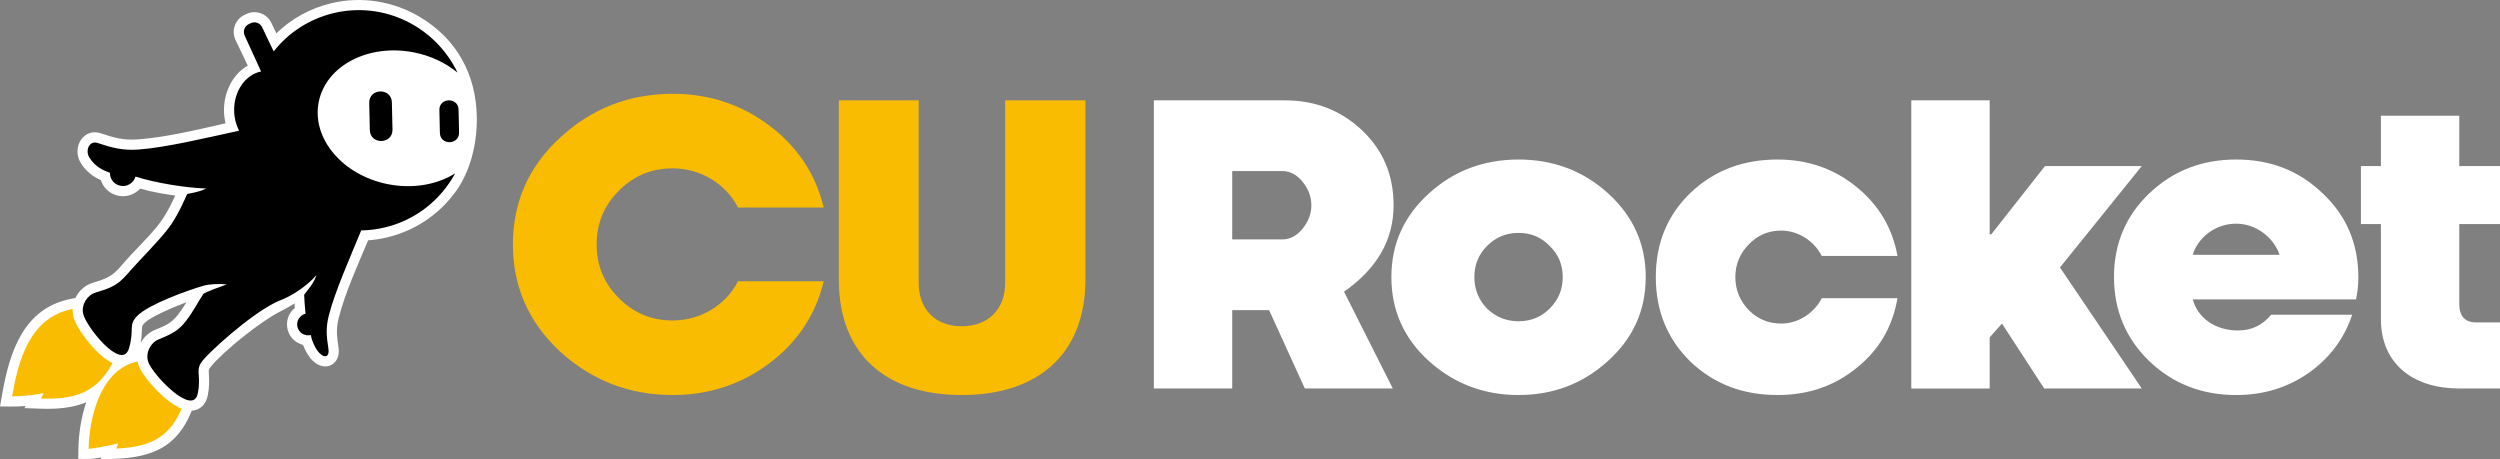 <svg xmlns="http://www.w3.org/2000/svg" id="Layer_1" viewBox="0 0 476.464 87.571"><rect x="0" y="0" width="476.464" height="87.571" fill="#808080" stroke="none"/><defs><style> .st0 { fill: #fff; } .st0, .st1, .st2 { fill-rule: evenodd; } .st1 { fill: #f9bc00; } </style></defs><path class="st0" d="M26.71,35.944c-.093.103-.191.201-.294.296-1.8,1.643-4.603,1.517-6.247-.284-.432-.473-.751-1.028-.944-1.625-1.567-.704-2.846-1.695-3.815-3.242-1.805-2.878.427-6.828,3.833-5.672,2.452.832,4.382,1.342,7.011,1.152,5.36-.388,11.296-1.836,16.733-3.071-.179-.745-.277-1.511-.297-2.279-.086-3.441,1.541-7.042,4.534-8.706l-2.329-4.872c-.842-1.76-.122-3.901,1.633-4.767l.373-.184c1.766-.872,3.946-.139,4.798,1.644l.966,2.021c2.882-2.792,6.454-4.77,10.402-5.724,5.92-1.433,11.964-.364,16.931,2.59,7.064,4.202,10.765,10.998,10.877,19.156.07,5.103-1.276,10.33-4,14.102-3.14,4.349-7.718,7.461-13.015,8.743-1.215.295-2.453.488-3.698.579-1.99,4.727-4.364,9.933-5.6,14.765-.549,2.151-.365,3.524-.042,5.672.493,3.279-2.617,4.799-4.953,2.481-.755-.749-1.393-1.87-1.814-2.989-.669-.166-1.296-.503-1.808-.991-1.608-1.534-1.67-4.084-.135-5.692.118-.124.243-.239.376-.347-.018-.208-.025-.659-.041-.867-.934.545-1.831,1.084-2.768,1.548-3.529,1.745-10.691,7.451-13.16,10.457-.395.48-.456.619-.424,1.206.09,1.61.128,2.699-.196,4.328-.338,1.702-1.481,2.815-3.048,2.903l-.162.385c-2.75,6.548-7.439,8.457-14.159,8.769l-3.076.143.16-.378c-.955.164-1.851.278-2.434.274l-1.963-.011.034-1.962c.047-2.741.491-5.898,1.485-8.828-2.483,1.046-5.37,1.339-8.697,1.222l-3.076-.108.213-.409c-.904.075-1.791.114-2.578.11l-2.295-.014.397-2.26c1.396-7.959,3.982-16.422,13.066-18.237l.907-.181c.653-1.376,1.865-2.479,3.391-2.918,4.312-1.238,4.253-2.171,7.236-5.34,1.918-2.036,4.661-4.72,6.157-7.045.902-1.402,1.573-2.763,2.248-4.211-.459-.068-.919-.139-1.38-.207l-.023-.003c-.497-.079-.986-.161-1.474-.246-1.287-.225-2.56-.519-3.817-.874h0ZM26.819,65.357c.59-1.106,1.547-2.019,2.753-2.497,1.856-.735,3.084-1.265,4.314-2.833.608-.775,1.146-1.598,1.664-2.435-2.972,1.126-6.846,2.819-7.96,3.933-.44.44-.516.572-.54,1.159-.042,1.013-.085,1.819-.231,2.673Z"></path><path class="st1" d="M16.887,85.528c.871.004,4.685-.751,5.656-1.033-.13.333-.266.665-.406.995,5.825-.27,9.978-1.668,12.461-7.582-.973-.378-2.31-1.334-3.149-2.044-1.639-1.407-4.344-4.256-5.033-6.269-.097-.282-.125-.461-.176-.69-7.125,1.407-9.255,10.87-9.353,16.623Z"></path><path class="st1" d="M2.307,75.542c1.74.011,4.59-.308,6.008-.599-.165.338-.336.674-.511,1.008,6.085.214,10.536-.882,13.638-6.766-1.095-.493-2.116-1.355-2.934-2.158-1.529-1.503-4.177-4.795-4.58-6.934-.076-.405-.103-.81-.084-1.21v-.012c-8.239,1.646-10.334,9.809-11.537,16.67Z"></path><path class="st2" d="M24.576,66.412c-1.35,4.459-8.29-4.281-8.742-6.678-.325-1.724.779-3.516,2.463-4,4.762-1.368,4.744-2.296,8.113-5.874,2.831-3.007,5.217-5.525,6.376-7.325,1.435-2.23,2.144-3.938,2.896-5.568l.703-.141c1.187-.228,2.202-.524,2.913-.898-3.87-.122-9.718-1.065-13.476-2.279-.121.431-.36.834-.715,1.158-1.012.924-2.582.853-3.507-.159-.446-.49-.66-1.108-.648-1.722l-.095-.031c-1.028-.366-2.675-1.034-3.805-2.837-.889-1.417-.004-3.338,1.567-2.805,2.619.888,4.765,1.466,7.773,1.249,5.212-.378,12.935-2.231,19.166-3.593-.56-1.092-.897-2.369-.932-3.739-.094-3.769,2.138-6.947,5.131-7.548l-3.115-6.818c-.389-.811-.065-1.793.74-2.191l.373-.183c.806-.399,1.803-.071,2.191.74l2.213,4.628c2.775-3.513,6.69-6.153,11.361-7.283,9.71-2.35,19.492,2.589,23.677,11.32-2.231-1.835-5.08-3.211-8.311-3.849-8.657-1.709-16.782,2.529-18.147,9.466-1.364,6.936,4.549,13.944,13.206,15.654,4.777.943,9.391.075,12.797-2.059-2.708,4.993-7.415,8.854-13.341,10.288-1.525.369-3.051.557-4.558.58-2.126,5.151-5.012,11.671-6.162,16.168-.643,2.516-.435,4.084-.081,6.441.212,1.411-.647,1.831-1.668.816-.91-.903-1.531-2.555-1.71-3.49-.668.163-1.405-.006-1.94-.517-.834-.795-.866-2.115-.071-2.949.289-.302.648-.499,1.026-.59-.137-1.312-.234-2.701-.272-3.624.74-.96,1.847-2.178,2.358-3.752-1.621,1.931-4.562,3.913-6.708,4.735-.346.132-.717.299-1.101.487-5.162,2.553-12.542,9.435-13.799,10.964-1.684,2.05-.273,2.608-1.024,6.388-.909,4.569-8.787-3.768-9.469-6.109-.491-1.683.432-3.576,2.061-4.221,2.967-1.175,3.979-1.977,5.126-3.439,1.415-1.803,2.225-3.526,3.365-5.227.883-.523,3.044-1.286,4.424-1.773-1.489-.19-3.381-.055-4.321.213-3.399.973-10.562,3.618-12.661,5.717-1.877,1.877-.525,2.568-1.642,6.258h0ZM87.395,20.884c-.056-2.401-3.709-2.318-3.654.083l.097,4.37c.056,2.402,3.709,2.317,3.655-.083l-.098-4.371h0ZM74.686,19.52c-.065-2.855-4.383-2.758-4.318.099l.117,5.162c.065,2.856,4.381,2.758,4.317-.097l-.116-5.163Z"></path><path class="st1" d="M128.212,61.08c-4.027,0-7.395-1.391-10.251-4.246-2.856-2.856-4.246-6.224-4.246-10.251s1.391-7.395,4.246-10.251c2.856-2.856,6.224-4.247,10.251-4.247,5.345,0,10.178,3.002,12.447,7.468h16.329c-1.539-6.369-4.98-11.568-10.325-15.595-5.345-4.028-11.496-6.078-18.451-6.078-8.274,0-15.449,2.783-21.454,8.348-6.004,5.491-9.006,12.3-9.006,20.355s3.002,14.864,9.006,20.428c6.005,5.492,13.18,8.274,21.454,8.274,6.956,0,13.107-2.05,18.451-6.077,5.345-4.027,8.787-9.226,10.325-15.597h-16.329c-2.269,4.466-7.102,7.468-12.447,7.468h0ZM191.569,19.125v34.78c0,5.052-3.222,8.273-8.274,8.273s-8.201-3.221-8.201-8.273V19.125h-15.23v34.121c0,14.132,8.787,22.04,23.431,22.04s23.577-7.908,23.577-22.04V19.125h-15.303Z"></path><path class="st0" d="M265.597,39.114c0-5.711-1.977-10.47-6.005-14.277-4.027-3.808-8.933-5.712-14.718-5.712h-24.967v54.917h14.937v-14.938h7.029l6.81,14.938h16.768l-9.299-18.452c6.297-4.393,9.447-9.885,9.447-16.475h0ZM453.765,60.787c0,8.568,6.15,13.254,14.937,13.254h7.762v-12.595h-4.54c-2.123,0-3.221-1.171-3.221-3.514v-15.23h7.762v-11.057h-7.762v-9.592h-14.937v9.592h-3.808v11.057h3.808v18.085h0ZM449.026,57.054c.292-1.317.439-2.709.439-4.247,0-6.369-2.27-11.715-6.81-15.962-4.466-4.321-9.958-6.444-16.476-6.444s-12.008,2.123-16.547,6.444c-4.467,4.247-6.737,9.592-6.737,15.962s2.27,11.716,6.737,16.036c4.539,4.32,10.031,6.444,16.547,6.444,5.199,0,9.739-1.392,13.766-4.173,4.028-2.856,6.81-6.517,8.347-11.13h-15.45c-1.611,1.977-3.735,3.002-6.297,3.002-4.393,0-7.689-2.416-8.639-5.931h31.119ZM426.181,42.63c3.881,0,7.176,2.708,8.274,5.931h-16.547c.951-3.222,4.246-5.931,8.273-5.931h0ZM379.495,44.679l10.251-13.034h18.451l-15.597,19.331,15.597,23.065h-18.599l-8.054-12.374-2.343,2.636v9.739h-14.937V19.125h14.937v25.554h.293ZM339.443,61.667c-2.415,0-4.466-.88-6.15-2.564-1.684-1.758-2.562-3.881-2.562-6.297s.879-4.539,2.562-6.223c1.684-1.758,3.735-2.637,6.15-2.637,3.295,0,6.298,1.977,7.762,4.833h14.425c-.952-5.345-3.589-9.739-7.835-13.18-4.247-3.441-9.226-5.198-15.011-5.198-6.663,0-12.155,2.123-16.622,6.37-4.393,4.247-6.59,9.592-6.59,16.035s2.196,11.789,6.59,16.109c4.467,4.247,9.959,6.371,16.622,6.371,5.785,0,10.764-1.684,15.011-5.125,4.32-3.441,6.883-7.835,7.835-13.326h-14.425c-1.464,2.855-4.466,4.833-7.762,4.833h0ZM306.474,36.845c4.759,4.32,7.175,9.592,7.175,15.962s-2.416,11.716-7.249,16.036c-4.759,4.32-10.47,6.444-16.987,6.444s-12.228-2.123-17.061-6.444c-4.76-4.32-7.176-9.665-7.176-16.036s2.416-11.641,7.176-15.962c4.76-4.321,10.47-6.444,17.061-6.444s12.301,2.123,17.061,6.444h0ZM283.409,46.875c-1.612,1.612-2.416,3.589-2.416,5.931s.805,4.32,2.416,6.005c1.684,1.611,3.66,2.416,6.004,2.416s4.32-.806,5.931-2.416c1.684-1.685,2.49-3.661,2.49-6.005s-.806-4.319-2.49-5.931c-1.61-1.684-3.588-2.489-5.931-2.489s-4.32.806-6.004,2.489h0ZM244.363,32.597c1.537,0,2.855.733,3.953,2.124,1.099,1.39,1.612,2.856,1.612,4.393s-.513,3.003-1.612,4.393c-1.098,1.392-2.415,2.124-3.953,2.124h-9.52v-13.034h9.52Z"></path></svg>